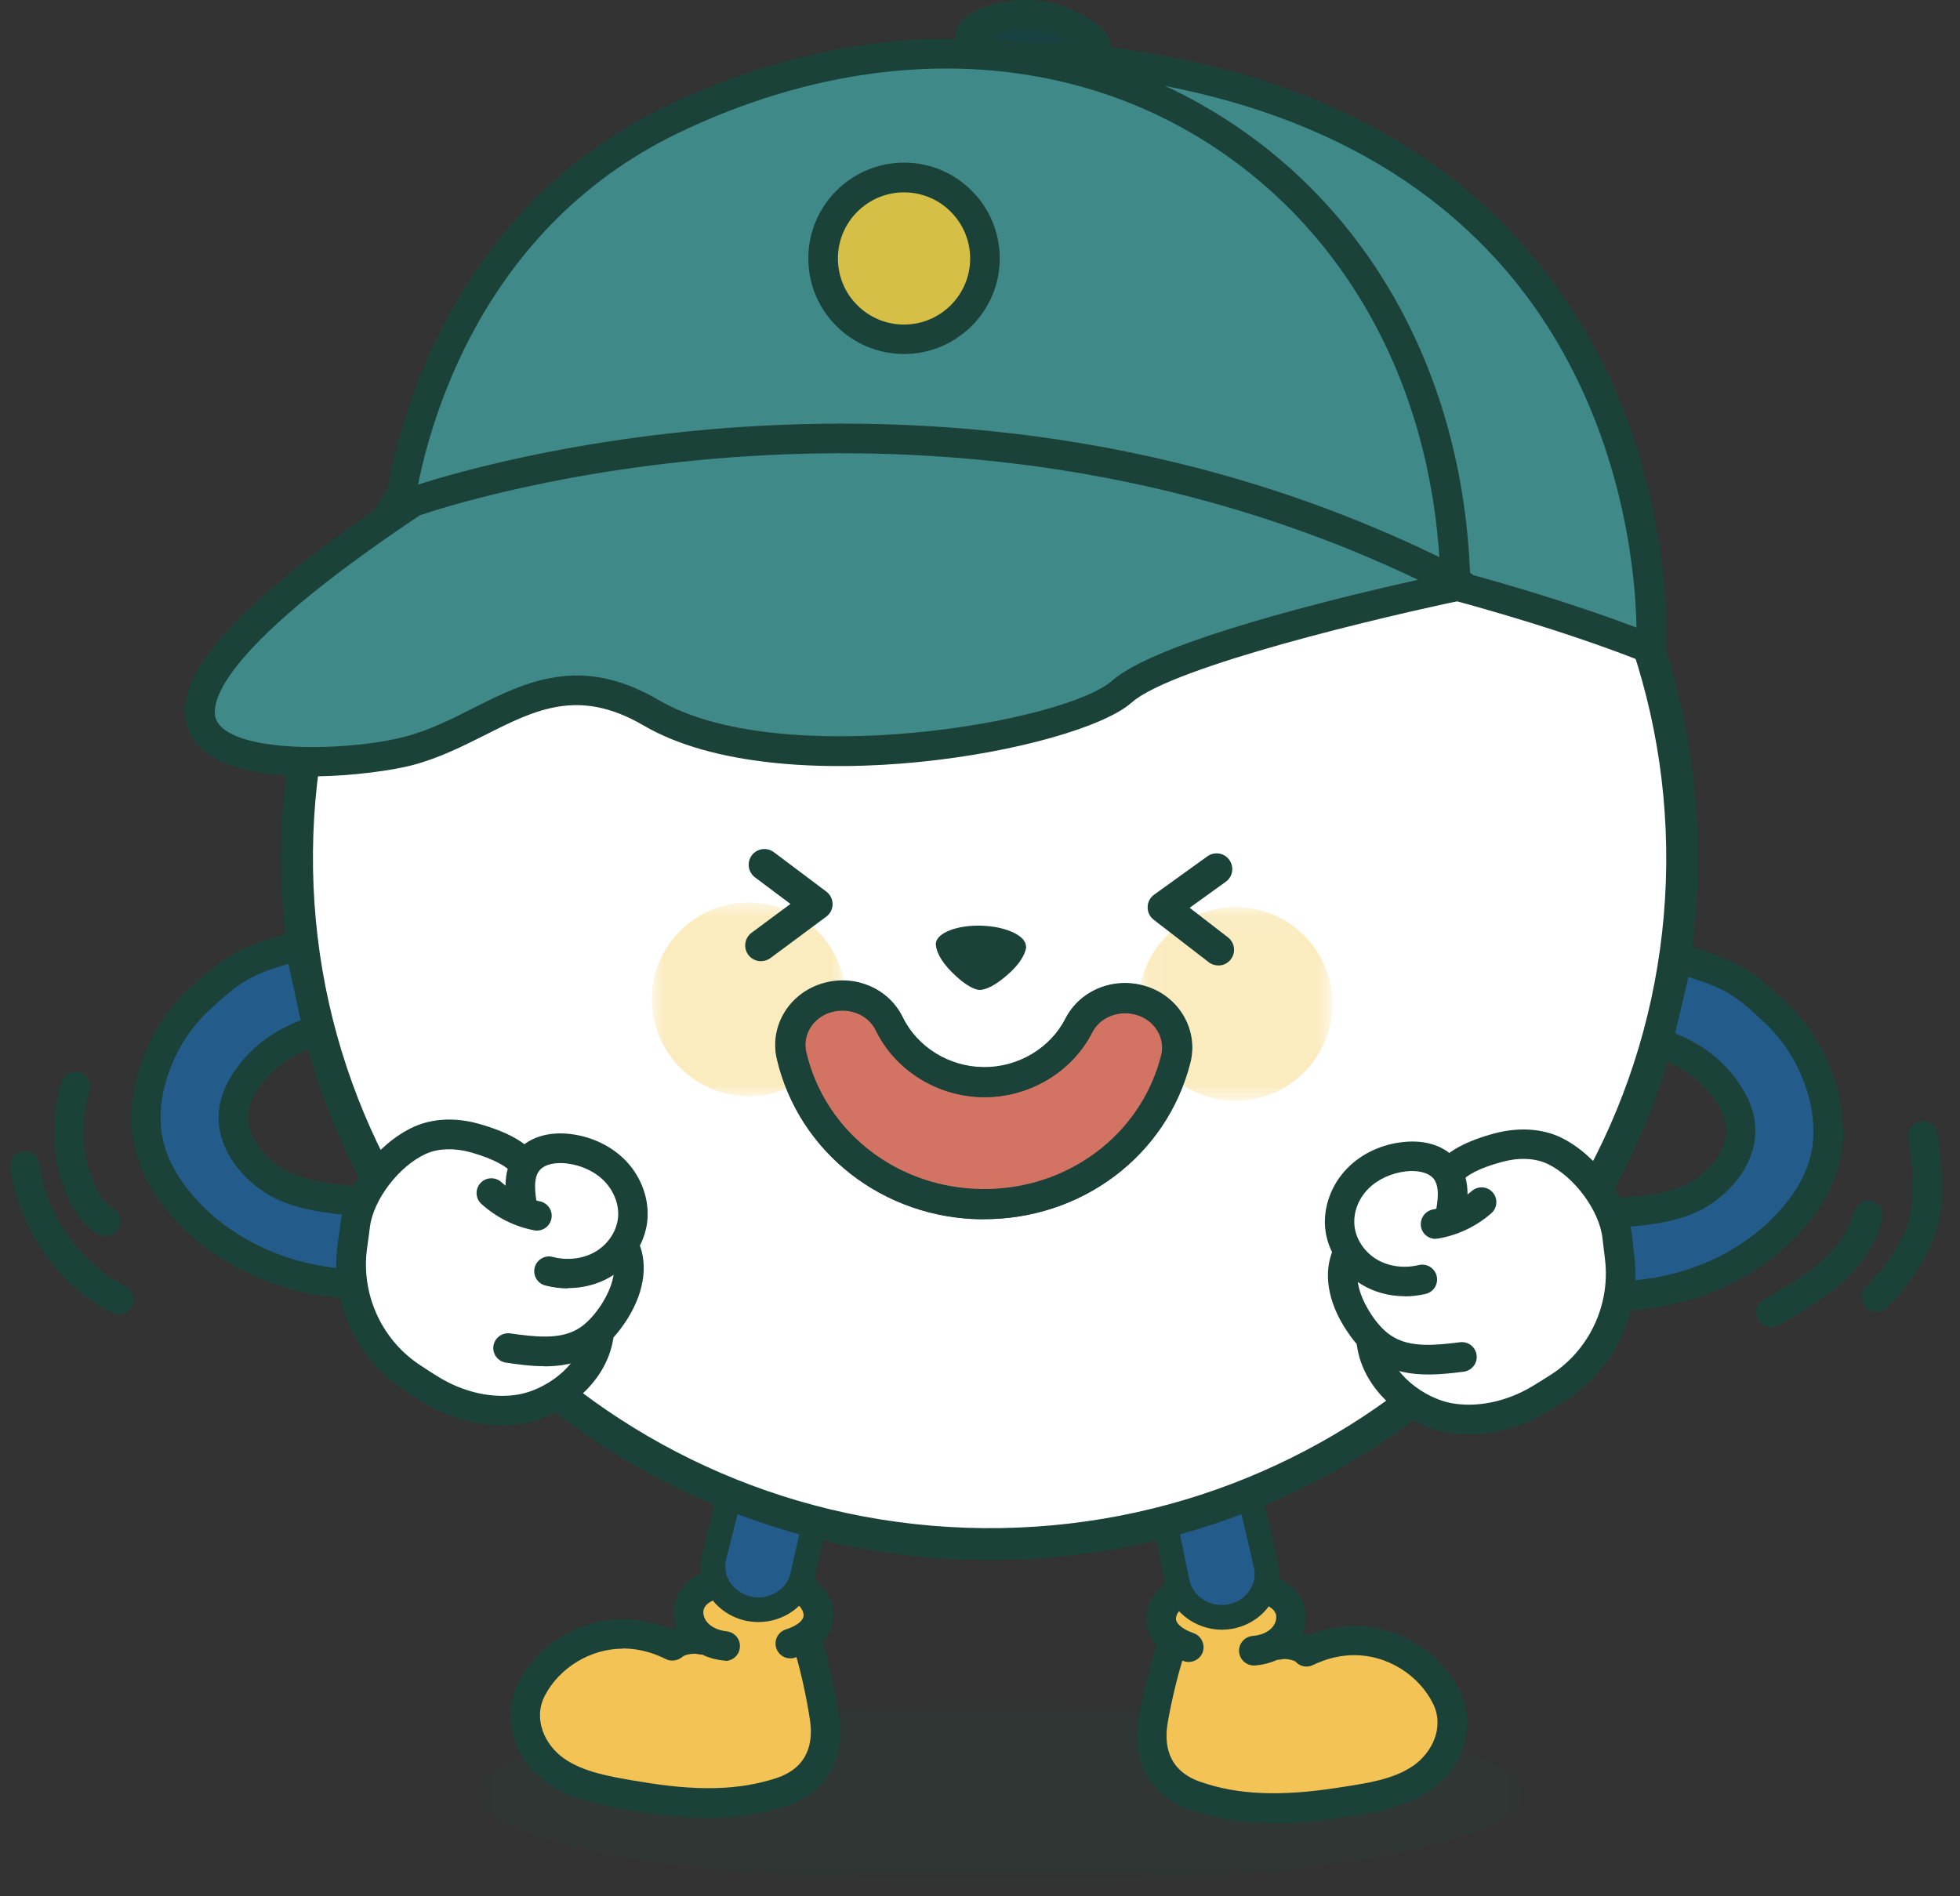 <svg width="93" height="90" viewBox="0 0 93 90" fill="none" xmlns="http://www.w3.org/2000/svg">
<rect x="0" y="0" width="93" height="90" fill="#333333" stroke="none"/>
<g style="mix-blend-mode:overlay" opacity="0.18">
<mask id="mask0_351_2643" style="mask-type:luminance" maskUnits="userSpaceOnUse" x="22" y="80" width="51" height="10">
<path d="M72.24 80.837H22.627V89.441H72.24V80.837Z" fill="white"/>
</mask>
<g mask="url(#mask0_351_2643)">
<path d="M22.627 85.139C22.627 87.518 33.73 89.441 47.43 89.441C61.13 89.441 72.233 87.518 72.233 85.139C72.233 82.76 61.13 80.837 47.43 80.837C33.73 80.837 22.627 82.76 22.627 85.139Z" fill="#1B4238"/>
</g>
</g>
<path d="M37.127 75.103C37.569 75.201 38.018 75.355 38.362 75.657C38.706 75.959 38.916 76.436 38.818 76.878C38.748 77.201 38.523 77.503 38.236 77.735C38.629 78.844 38.98 80.577 39.127 81.539C39.38 83.223 38.671 84.535 37.042 85.069C34.804 85.799 32.438 85.644 30.157 85.244C28.873 85.02 27.448 84.809 26.346 84.023C25.125 83.153 24.515 81.546 25.244 80.149C26.087 78.542 27.841 77.51 29.659 77.545C30.445 77.559 31.217 77.77 31.919 78.128L31.94 78.1C32.284 77.798 32.986 77.749 33.281 77.833L33.435 77.777C33.302 77.692 33.175 77.594 33.07 77.475C32.726 77.096 32.586 76.52 32.775 76.05C33.056 75.369 33.891 75.124 34.621 75.032C35.456 74.927 36.312 74.913 37.141 75.096" fill="#F4C355"/>
<path d="M33.575 86.283C32.291 86.283 31.077 86.115 30.038 85.932L29.82 85.897C28.55 85.679 27.111 85.427 25.939 84.599C24.332 83.448 23.771 81.44 24.62 79.826C25.588 77.973 27.582 76.822 29.666 76.85C30.403 76.864 31.14 77.026 31.849 77.335C31.933 77.293 32.017 77.257 32.108 77.229C31.94 76.759 31.94 76.24 32.123 75.797C32.459 74.997 33.267 74.513 34.53 74.352C35.562 74.225 36.46 74.246 37.281 74.422C37.941 74.562 38.453 74.801 38.832 75.145C39.394 75.65 39.653 76.373 39.506 77.04C39.436 77.356 39.281 77.664 39.043 77.938C39.407 79.103 39.702 80.626 39.822 81.447C40.13 83.518 39.169 85.125 37.26 85.743C36.018 86.15 34.768 86.29 33.575 86.29V86.283ZM29.554 78.247C28.038 78.247 26.557 79.131 25.855 80.472C25.273 81.588 25.855 82.816 26.746 83.448C27.659 84.093 28.873 84.304 30.052 84.507L30.277 84.542C33.021 85.02 35.042 84.978 36.825 84.395C38.418 83.876 38.579 82.612 38.432 81.637C38.278 80.584 37.927 78.942 37.576 77.966C37.477 77.686 37.562 77.377 37.793 77.187C37.976 77.033 38.102 76.864 38.137 76.717C38.172 76.555 38.074 76.331 37.899 76.169C37.702 75.994 37.4 75.868 36.986 75.776C36.319 75.629 35.575 75.615 34.705 75.727C34.298 75.776 33.589 75.924 33.421 76.324C33.337 76.52 33.407 76.808 33.589 77.005C33.645 77.068 33.716 77.124 33.807 77.18C34.032 77.328 34.158 77.587 34.13 77.847C34.102 78.114 33.919 78.338 33.666 78.429L33.512 78.486C33.372 78.535 33.217 78.542 33.07 78.5C32.923 78.465 32.529 78.521 32.41 78.612C32.193 78.808 31.863 78.879 31.596 78.745C30.957 78.422 30.298 78.254 29.638 78.24C29.61 78.24 29.582 78.24 29.561 78.24L29.554 78.247Z" fill="#1B4238"/>
<path d="M33.435 86.164C32.207 86.15 31.056 85.995 30.052 85.82L29.828 85.778C28.571 85.56 27.147 85.314 25.995 84.493C24.43 83.377 23.89 81.433 24.711 79.868C25.638 78.1 27.596 76.934 29.596 76.956C29.617 76.956 29.631 76.956 29.652 76.956C30.396 76.97 31.126 77.138 31.842 77.447C31.968 77.377 32.108 77.328 32.249 77.292C32.045 76.815 32.031 76.282 32.221 75.833C32.537 75.075 33.316 74.611 34.537 74.457C35.547 74.331 36.439 74.352 37.253 74.527C37.892 74.668 38.383 74.892 38.755 75.222C39.288 75.699 39.534 76.38 39.394 77.005C39.323 77.32 39.162 77.629 38.916 77.903C39.288 79.068 39.59 80.619 39.709 81.454C40.011 83.462 39.078 85.027 37.225 85.63C35.948 86.044 34.656 86.185 33.435 86.171M29.589 78.135C28.017 78.121 26.48 79.033 25.757 80.423C25.139 81.602 25.757 82.886 26.683 83.546C27.617 84.213 28.845 84.423 30.031 84.627L30.256 84.662C33.021 85.146 35.056 85.097 36.86 84.507C38.53 83.967 38.699 82.64 38.544 81.623C38.39 80.57 38.032 78.914 37.681 77.931C37.597 77.7 37.667 77.44 37.864 77.278C38.067 77.11 38.208 76.913 38.243 76.745C38.285 76.541 38.172 76.275 37.969 76.085C37.758 75.896 37.443 75.755 37 75.664C36.32 75.517 35.562 75.503 34.677 75.615C34.151 75.685 33.477 75.854 33.302 76.282C33.203 76.52 33.281 76.857 33.491 77.089C33.554 77.159 33.632 77.222 33.737 77.285C33.926 77.405 34.032 77.622 34.004 77.847C33.975 78.072 33.828 78.261 33.617 78.331L33.463 78.387C33.344 78.429 33.217 78.436 33.098 78.394C32.951 78.352 32.487 78.394 32.326 78.528C32.144 78.696 31.863 78.759 31.645 78.647C30.993 78.317 30.319 78.142 29.638 78.128C29.624 78.128 29.61 78.128 29.596 78.128" fill="#1B4238"/>
<path d="M34.41 78.114C33.905 78.064 33.393 77.861 33.056 77.482C32.712 77.103 32.572 76.534 32.761 76.057C33.049 75.376 33.877 75.131 34.607 75.04C35.442 74.934 36.298 74.92 37.127 75.103C37.569 75.201 38.018 75.355 38.362 75.657C38.706 75.959 38.916 76.436 38.818 76.878C38.692 77.468 38.081 77.819 37.506 78.001" fill="#F4C355"/>
<path d="M34.418 78.815C34.418 78.815 34.368 78.815 34.347 78.815C33.617 78.738 32.972 78.436 32.537 77.952C31.996 77.356 31.828 76.485 32.116 75.79C32.453 74.99 33.26 74.499 34.523 74.345C35.548 74.218 36.453 74.24 37.274 74.415C37.934 74.555 38.439 74.794 38.825 75.138C39.394 75.643 39.646 76.366 39.499 77.033C39.337 77.777 38.706 78.359 37.716 78.675C37.344 78.794 36.951 78.591 36.832 78.219C36.713 77.847 36.916 77.454 37.288 77.335C37.758 77.187 38.074 76.956 38.123 76.731C38.158 76.57 38.06 76.338 37.885 76.184C37.688 76.008 37.386 75.875 36.972 75.79C36.298 75.65 35.555 75.629 34.691 75.741C34.284 75.79 33.575 75.938 33.407 76.338C33.323 76.534 33.393 76.822 33.575 77.019C33.772 77.236 34.102 77.384 34.481 77.426C34.867 77.468 35.148 77.812 35.105 78.198C35.07 78.563 34.761 78.829 34.411 78.829L34.418 78.815Z" fill="#1B4238"/>
<path d="M34.41 78.703C34.41 78.703 34.375 78.703 34.354 78.703C33.653 78.633 33.035 78.338 32.621 77.875C32.108 77.314 31.954 76.492 32.221 75.833C32.537 75.075 33.316 74.611 34.537 74.457C35.554 74.331 36.439 74.352 37.253 74.527C37.892 74.668 38.383 74.892 38.755 75.222C39.288 75.699 39.534 76.38 39.394 77.005C39.239 77.707 38.636 78.261 37.688 78.563C37.379 78.661 37.049 78.493 36.951 78.184C36.853 77.875 37.021 77.545 37.33 77.447C37.843 77.285 38.186 77.026 38.243 76.752C38.285 76.549 38.172 76.282 37.969 76.092C37.758 75.903 37.443 75.762 37 75.671C36.319 75.524 35.562 75.51 34.677 75.615C34.151 75.685 33.477 75.854 33.302 76.282C33.203 76.52 33.281 76.857 33.484 77.089C33.702 77.328 34.06 77.489 34.467 77.531C34.789 77.566 35.021 77.854 34.993 78.177C34.965 78.478 34.705 78.71 34.404 78.703" fill="#1B4238"/>
<path d="M37.997 56.799C36.699 62.498 35.33 68.183 33.891 73.846C33.603 74.983 34.354 76.12 35.554 76.352C36.712 76.577 37.849 75.875 38.088 74.766C39.422 68.73 40.938 62.729 42.636 56.778" fill="#235C8B"/>
<path d="M35.962 76.984C35.793 76.984 35.618 76.963 35.442 76.934C34.698 76.787 34.046 76.345 33.646 75.72C33.26 75.117 33.147 74.401 33.323 73.706C34.755 68.063 36.137 62.329 37.421 56.672C37.492 56.357 37.807 56.153 38.123 56.23C38.439 56.3 38.636 56.616 38.565 56.932C37.274 62.603 35.891 68.344 34.46 73.994C34.361 74.373 34.425 74.759 34.635 75.089C34.867 75.447 35.232 75.692 35.667 75.784C36.509 75.952 37.344 75.44 37.513 74.647C38.846 68.618 40.376 62.554 42.068 56.623C42.159 56.315 42.482 56.132 42.791 56.223C43.099 56.315 43.282 56.637 43.198 56.946C41.513 62.849 39.99 68.891 38.664 74.899C38.39 76.141 37.232 76.998 35.962 76.984Z" fill="#1B4238"/>
<path d="M56.841 75.285C56.392 75.369 55.943 75.524 55.599 75.819C55.255 76.113 55.031 76.584 55.122 77.033C55.185 77.363 55.403 77.664 55.683 77.903C55.269 79.005 54.883 80.731 54.722 81.686C54.441 83.363 55.122 84.69 56.743 85.251C58.968 86.023 61.333 85.911 63.621 85.553C64.905 85.356 66.337 85.174 67.46 84.402C68.695 83.553 69.341 81.96 68.639 80.549C67.832 78.928 66.091 77.861 64.274 77.868C63.488 77.868 62.716 78.064 62.007 78.408L61.986 78.38C61.649 78.072 60.947 78.008 60.652 78.093L60.498 78.036C60.631 77.952 60.758 77.861 60.863 77.742C61.214 77.37 61.368 76.801 61.179 76.324C60.905 75.636 60.084 75.376 59.354 75.271C58.519 75.152 57.662 75.124 56.834 75.285" fill="#F4C355"/>
<path d="M60.463 86.529C59.192 86.529 57.838 86.374 56.511 85.911C54.609 85.251 53.683 83.63 54.027 81.567C54.167 80.746 54.49 79.237 54.876 78.079C54.645 77.798 54.497 77.489 54.434 77.173C54.301 76.499 54.574 75.784 55.143 75.285C55.536 74.948 56.048 74.724 56.708 74.597C57.536 74.436 58.441 74.429 59.459 74.576C60.715 74.759 61.516 75.257 61.838 76.064C62.014 76.513 62 77.033 61.824 77.503C61.908 77.531 62 77.566 62.077 77.608C62.793 77.314 63.53 77.166 64.267 77.166H64.274C66.337 77.166 68.337 78.401 69.257 80.24C70.071 81.868 69.481 83.869 67.846 84.985C66.66 85.799 65.214 86.016 63.944 86.213L63.719 86.248C62.751 86.395 61.635 86.536 60.456 86.536L60.463 86.529ZM58.062 75.868C57.676 75.868 57.312 75.903 56.968 75.966C56.547 76.05 56.252 76.169 56.048 76.345C55.866 76.499 55.767 76.724 55.795 76.885C55.824 77.033 55.943 77.201 56.125 77.356C56.35 77.545 56.427 77.861 56.329 78.135C55.964 79.103 55.578 80.739 55.403 81.784C55.241 82.753 55.374 84.023 56.961 84.57C58.736 85.188 60.751 85.272 63.502 84.844L63.726 84.809C64.905 84.627 66.126 84.444 67.046 83.812C67.944 83.195 68.555 81.981 67.993 80.851C67.306 79.475 65.811 78.556 64.267 78.556H64.26C63.6 78.556 62.94 78.717 62.294 79.026C62.014 79.166 61.67 79.096 61.466 78.858C61.333 78.773 60.968 78.71 60.828 78.752C60.687 78.787 60.519 78.78 60.392 78.731L60.238 78.675C59.986 78.577 59.817 78.352 59.789 78.085C59.761 77.819 59.894 77.559 60.119 77.419C60.21 77.363 60.28 77.306 60.336 77.243C60.519 77.047 60.596 76.759 60.512 76.562C60.357 76.162 59.649 76.008 59.242 75.945C58.82 75.882 58.42 75.854 58.055 75.854L58.062 75.868Z" fill="#1B4238"/>
<path d="M60.322 86.416C59.101 86.402 57.817 86.241 56.547 85.806C54.701 85.167 53.802 83.588 54.139 81.588C54.28 80.76 54.609 79.216 55.002 78.05C54.764 77.77 54.602 77.461 54.539 77.145C54.413 76.513 54.673 75.833 55.213 75.369C55.585 75.046 56.083 74.829 56.722 74.703C57.536 74.541 58.428 74.534 59.438 74.682C60.652 74.857 61.424 75.334 61.726 76.099C61.909 76.555 61.88 77.096 61.67 77.566C61.81 77.608 61.944 77.657 62.07 77.728C62.786 77.426 63.523 77.278 64.267 77.278C64.288 77.278 64.302 77.278 64.323 77.278C66.323 77.299 68.26 78.5 69.151 80.282C69.945 81.861 69.369 83.799 67.783 84.879C66.618 85.679 65.193 85.897 63.93 86.086L63.705 86.121C62.702 86.276 61.544 86.416 60.315 86.402M58.126 75.741C57.705 75.741 57.319 75.769 56.947 75.847C56.504 75.931 56.189 76.064 55.971 76.247C55.761 76.429 55.641 76.696 55.683 76.899C55.718 77.068 55.852 77.264 56.055 77.44C56.245 77.601 56.308 77.861 56.224 78.093C55.859 79.068 55.473 80.71 55.29 81.763C55.122 82.774 55.269 84.107 56.925 84.676C58.722 85.3 60.758 85.385 63.523 84.95L63.747 84.914C64.941 84.732 66.169 84.542 67.116 83.897C68.057 83.251 68.695 81.981 68.099 80.795C67.39 79.384 65.867 78.422 64.26 78.436C63.579 78.436 62.905 78.598 62.245 78.914C61.993 79.04 61.684 78.963 61.516 78.731C61.417 78.647 60.947 78.591 60.8 78.633C60.68 78.668 60.547 78.661 60.435 78.619L60.28 78.563C60.07 78.486 59.922 78.289 59.901 78.072C59.88 77.847 59.986 77.636 60.175 77.517C60.273 77.454 60.358 77.391 60.421 77.32C60.631 77.096 60.715 76.759 60.624 76.52C60.456 76.092 59.789 75.91 59.263 75.833C58.856 75.776 58.477 75.741 58.119 75.741" fill="#1B4238"/>
<path d="M59.494 78.352C59.999 78.31 60.512 78.121 60.863 77.742C61.214 77.37 61.368 76.801 61.178 76.324C60.905 75.636 60.084 75.376 59.354 75.271C58.519 75.152 57.662 75.124 56.834 75.285C56.385 75.369 55.936 75.524 55.592 75.819C55.248 76.113 55.023 76.584 55.115 77.033C55.234 77.622 55.831 77.987 56.406 78.184" fill="#F4C355"/>
<path d="M59.494 79.047C59.129 79.047 58.828 78.766 58.792 78.401C58.764 78.015 59.052 77.678 59.438 77.643C59.817 77.615 60.147 77.475 60.35 77.257C60.533 77.061 60.61 76.773 60.526 76.577C60.371 76.177 59.663 76.022 59.256 75.959C58.392 75.833 57.641 75.84 56.975 75.966C56.553 76.05 56.259 76.169 56.055 76.345C55.88 76.499 55.775 76.724 55.803 76.885C55.852 77.11 56.167 77.349 56.631 77.51C56.996 77.636 57.192 78.036 57.073 78.401C56.947 78.766 56.553 78.963 56.181 78.844C55.206 78.514 54.581 77.917 54.427 77.173C54.294 76.499 54.567 75.784 55.136 75.285C55.522 74.948 56.034 74.724 56.701 74.597C57.529 74.436 58.427 74.429 59.452 74.576C60.708 74.759 61.508 75.264 61.831 76.064C62.105 76.766 61.923 77.629 61.375 78.219C60.933 78.696 60.287 78.984 59.55 79.047C59.529 79.047 59.515 79.047 59.494 79.047Z" fill="#1B4238"/>
<path d="M59.487 78.935C59.185 78.935 58.933 78.703 58.905 78.394C58.877 78.072 59.122 77.791 59.438 77.763C59.845 77.728 60.203 77.573 60.428 77.342C60.638 77.117 60.722 76.78 60.631 76.541C60.463 76.113 59.796 75.931 59.27 75.854C58.385 75.727 57.627 75.727 56.947 75.861C56.511 75.945 56.189 76.078 55.971 76.261C55.76 76.443 55.641 76.71 55.683 76.913C55.739 77.18 56.076 77.447 56.589 77.622C56.897 77.728 57.059 78.057 56.954 78.366C56.848 78.675 56.518 78.837 56.21 78.731C55.269 78.415 54.673 77.847 54.532 77.145C54.406 76.513 54.666 75.84 55.206 75.369C55.578 75.046 56.076 74.829 56.715 74.703C57.529 74.541 58.42 74.534 59.431 74.682C60.645 74.857 61.417 75.334 61.719 76.099C61.979 76.759 61.803 77.58 61.284 78.135C60.863 78.584 60.238 78.872 59.536 78.928C59.515 78.928 59.501 78.928 59.48 78.928" fill="#1B4238"/>
<path d="M56.294 57.129C57.48 62.849 58.743 68.562 60.077 74.254C60.343 75.391 59.571 76.513 58.364 76.731C57.199 76.934 56.083 76.212 55.859 75.103C54.637 69.046 53.234 63.017 51.648 57.037" fill="#235C8B"/>
<path d="M57.957 77.349C56.68 77.335 55.543 76.457 55.29 75.215C54.076 69.186 52.658 63.115 51.086 57.185C51.002 56.869 51.191 56.553 51.5 56.469C51.816 56.385 52.132 56.574 52.216 56.883C53.795 62.842 55.213 68.934 56.434 74.983C56.596 75.776 57.417 76.303 58.259 76.148C58.694 76.071 59.066 75.833 59.298 75.475C59.515 75.145 59.585 74.759 59.494 74.387C58.168 68.716 56.89 62.954 55.704 57.248C55.641 56.932 55.845 56.623 56.16 56.553C56.476 56.483 56.785 56.694 56.855 57.009C58.034 62.701 59.312 68.456 60.638 74.12C60.8 74.815 60.673 75.524 60.28 76.127C59.873 76.745 59.214 77.173 58.462 77.306C58.287 77.335 58.119 77.349 57.943 77.349" fill="#1B4238"/>
<path d="M14.092 40.425C13.924 58.406 28.501 73.117 46.651 73.285C64.8 73.453 79.651 59.017 79.819 41.035C79.988 23.055 65.411 8.344 47.261 8.176C29.112 8.007 14.261 22.444 14.099 40.425" fill="white"/>
<path d="M46.644 74.043C28.108 73.868 13.166 58.785 13.334 40.418C13.503 22.051 28.726 7.249 47.261 7.418C65.797 7.593 80.739 22.675 80.57 41.042C80.402 59.41 65.179 74.211 46.644 74.043ZM47.254 8.926C29.554 8.765 15.012 22.893 14.85 40.425C14.689 57.964 28.957 72.359 46.657 72.527C64.358 72.695 78.893 58.56 79.061 41.029C79.223 23.497 64.954 9.095 47.254 8.926Z" fill="#1B4238"/>
<g opacity="0.32">
<mask id="mask1_351_2643" style="mask-type:luminance" maskUnits="userSpaceOnUse" x="54" y="43" width="10" height="10">
<path d="M63.221 43.043H54.02V52.244H63.221V43.043Z" fill="white"/>
</mask>
<g mask="url(#mask1_351_2643)">
<path d="M63.221 47.689C63.2 50.23 61.115 52.272 58.582 52.244C56.041 52.223 54.006 50.138 54.027 47.605C54.048 45.064 56.125 43.029 58.666 43.05C61.207 43.071 63.249 45.148 63.221 47.689Z" fill="#F2C43A"/>
</g>
</g>
<g opacity="0.32">
<mask id="mask2_351_2643" style="mask-type:luminance" maskUnits="userSpaceOnUse" x="30" y="42" width="11" height="11">
<path d="M40.123 42.832H30.922V52.033H40.123V42.832Z" fill="white"/>
</mask>
<g mask="url(#mask2_351_2643)">
<path d="M40.123 47.471C40.102 50.012 38.018 52.054 35.484 52.026C32.944 52.005 30.908 49.921 30.929 47.387C30.95 44.846 33.028 42.811 35.569 42.832C38.109 42.853 40.151 44.931 40.123 47.471Z" fill="#F2C43A"/>
</g>
</g>
<path d="M48.679 44.924C48.679 44.924 48.679 44.917 48.679 44.91C48.679 44.889 48.679 44.882 48.679 44.882C48.637 44.39 47.71 43.969 46.566 43.934C45.415 43.899 44.468 44.271 44.405 44.762C44.405 44.762 44.405 44.776 44.405 44.79V44.804C44.405 44.84 44.405 44.868 44.412 44.896C44.44 45.113 44.58 45.569 45.198 46.173C45.773 46.742 46.152 46.91 46.342 46.959C46.342 46.959 46.482 47.008 46.63 46.966C46.819 46.931 47.212 46.791 47.83 46.243C48.553 45.605 48.672 45.12 48.693 44.945C48.693 44.938 48.693 44.924 48.693 44.917" fill="#1B4238"/>
<path d="M39.113 47.401C40.299 46.987 41.654 47.485 42.187 48.587C42.98 50.216 44.678 51.346 46.665 51.367C48.651 51.388 50.37 50.286 51.191 48.678C51.753 47.584 53.107 47.113 54.294 47.549C55.431 47.97 56.083 49.142 55.795 50.279C54.785 54.265 51.044 57.199 46.615 57.164C42.187 57.122 38.502 54.111 37.569 50.11C37.302 48.966 37.976 47.808 39.12 47.408" fill="#D37364"/>
<path d="M46.7 57.859C46.7 57.859 46.636 57.859 46.601 57.859C41.913 57.816 37.913 54.693 36.874 50.265C36.523 48.777 37.386 47.261 38.874 46.742C40.425 46.201 42.124 46.861 42.812 48.285C43.506 49.717 45.022 50.651 46.665 50.665C48.321 50.693 49.837 49.773 50.56 48.356C51.276 46.945 52.988 46.313 54.525 46.882C56.006 47.429 56.841 48.959 56.462 50.447C55.353 54.827 51.346 57.859 46.693 57.859H46.7ZM39.344 48.061C38.537 48.342 38.06 49.149 38.25 49.942C39.134 53.739 42.58 56.413 46.623 56.455C46.651 56.455 46.679 56.455 46.707 56.455C50.714 56.455 54.16 53.851 55.115 50.103C55.318 49.317 54.855 48.496 54.055 48.201C53.199 47.878 52.216 48.229 51.823 48.994C50.869 50.868 48.868 52.068 46.721 52.068H46.665C44.496 52.047 42.496 50.805 41.569 48.896C41.197 48.124 40.222 47.759 39.352 48.061H39.344Z" fill="#1B4238"/>
<path d="M46.601 57.873C41.906 57.831 37.899 54.7 36.86 50.265C36.509 48.77 37.372 47.247 38.874 46.72C40.432 46.173 42.138 46.847 42.833 48.272C43.527 49.696 45.036 50.63 46.672 50.644C48.307 50.658 49.83 49.752 50.553 48.342C51.276 46.931 52.988 46.292 54.539 46.861C56.027 47.408 56.862 48.952 56.483 50.44C55.367 54.855 51.304 57.908 46.601 57.866M39.344 48.068C38.537 48.349 38.074 49.149 38.257 49.935C39.141 53.725 42.58 56.399 46.615 56.434C50.651 56.469 54.139 53.865 55.094 50.089C55.29 49.31 54.841 48.503 54.041 48.208C53.185 47.892 52.216 48.236 51.83 48.994C50.861 50.889 48.833 52.096 46.657 52.075C44.482 52.054 42.475 50.805 41.548 48.896C41.176 48.131 40.215 47.773 39.351 48.068" fill="#1B4238"/>
<path d="M57.803 45.822C57.648 45.822 57.487 45.773 57.353 45.668L54.743 43.653C54.553 43.506 54.448 43.288 54.455 43.05C54.455 42.818 54.574 42.594 54.764 42.46L57.29 40.642C57.62 40.404 58.09 40.474 58.329 40.811C58.568 41.148 58.498 41.611 58.161 41.85L56.448 43.085L58.266 44.489C58.589 44.741 58.652 45.204 58.399 45.534C58.252 45.724 58.027 45.829 57.803 45.822Z" fill="#1B4238"/>
<path d="M36.109 45.618C36.263 45.618 36.425 45.569 36.558 45.471L39.204 43.506C39.394 43.366 39.506 43.148 39.506 42.909C39.506 42.678 39.394 42.453 39.204 42.313L36.72 40.446C36.39 40.2 35.919 40.264 35.674 40.593C35.428 40.923 35.491 41.386 35.821 41.639L37.506 42.902L35.66 44.271C35.33 44.517 35.26 44.987 35.505 45.317C35.653 45.513 35.87 45.618 36.102 45.618" fill="#1B4238"/>
<path d="M75.651 57.655C77.174 57.494 79.076 57.487 80.409 56.778C81.743 56.069 82.788 54.686 82.564 53.248C82.472 52.644 82.164 52.083 81.785 51.584C80.978 50.524 79.96 49.9 78.654 49.479L79.602 45.464C82.023 46.208 82.557 46.426 84.339 48.145C86.122 49.872 87.168 52.714 86.578 55.037C86.283 56.188 85.617 57.22 84.781 58.104C82.108 60.94 77.658 62.161 73.756 61.122" fill="#235C8B"/>
<path d="M76.612 62.196C75.594 62.196 74.577 62.07 73.587 61.81C73.215 61.712 72.991 61.326 73.089 60.954C73.187 60.582 73.573 60.357 73.945 60.455C77.623 61.431 81.778 60.294 84.283 57.634C85.125 56.743 85.673 55.816 85.904 54.876C86.403 52.904 85.54 50.293 83.855 48.664C82.346 47.205 81.834 46.917 80.114 46.37L79.483 49.044C80.697 49.528 81.616 50.216 82.339 51.17C82.844 51.837 83.153 52.504 83.251 53.149C83.539 55.009 82.199 56.63 80.739 57.409C79.546 58.041 78.016 58.167 76.668 58.28C76.345 58.308 76.03 58.329 75.728 58.364C75.342 58.406 74.998 58.125 74.956 57.739C74.914 57.353 75.194 57.009 75.58 56.967C75.896 56.932 76.219 56.904 76.556 56.883C77.833 56.778 79.146 56.672 80.086 56.174C81.076 55.648 82.058 54.546 81.876 53.374C81.813 52.953 81.595 52.504 81.23 52.026C80.556 51.142 79.7 50.566 78.444 50.159C78.093 50.047 77.897 49.689 77.981 49.331L78.928 45.324C78.97 45.134 79.097 44.973 79.265 44.875C79.433 44.776 79.637 44.755 79.82 44.811C82.269 45.562 82.922 45.808 84.838 47.661C86.894 49.647 87.898 52.756 87.273 55.227C86.978 56.399 86.311 57.536 85.308 58.602C83.132 60.912 79.883 62.21 76.619 62.21L76.612 62.196Z" fill="#1B4238"/>
<path d="M73.068 66.407C73.348 66.239 73.664 66.042 74.001 65.824C76.043 64.498 77.152 62.119 76.858 59.697C76.816 59.382 76.78 59.052 76.745 58.708C76.584 57.213 75.278 55.353 73.763 54.623C72.955 54.237 72.008 54.237 71.145 54.462C70.408 54.651 69.243 55.044 68.8 55.669L68.758 55.76C68.716 55.676 68.667 55.599 68.604 55.521C68.169 54.96 67.376 54.82 66.674 54.897C65.839 54.988 65.025 55.339 64.435 55.935C63.846 56.532 63.502 57.381 63.579 58.217C63.614 58.624 63.754 59.017 63.972 59.367L63.902 59.578C63.446 60.603 63.846 61.81 64.463 62.743C64.667 63.052 64.898 63.347 65.165 63.607L65.088 63.775C65.355 65.677 67.207 66.996 68.702 67.284C70.197 67.572 71.769 67.186 73.075 66.407" fill="white"/>
<path d="M68.113 58.799C67.776 58.799 67.481 58.56 67.425 58.217C67.362 57.837 67.615 57.473 67.993 57.402C68.667 57.283 69.32 56.974 69.839 56.525C70.134 56.272 70.576 56.3 70.829 56.595C71.082 56.89 71.053 57.332 70.759 57.585C70.043 58.209 69.172 58.624 68.232 58.785C68.19 58.785 68.148 58.792 68.113 58.792V58.799Z" fill="#1B4238"/>
<path d="M66.667 61.522C65.93 61.522 65.207 61.333 64.59 60.954C63.635 60.371 62.975 59.346 62.877 58.28C62.786 57.269 63.179 56.209 63.93 55.444C64.611 54.749 65.558 54.307 66.59 54.202C67.685 54.083 68.611 54.413 69.144 55.093C69.776 55.907 69.678 56.946 69.496 57.852C69.418 58.231 69.053 58.483 68.667 58.406C68.288 58.329 68.043 57.964 68.113 57.578C68.232 56.981 68.316 56.322 68.029 55.95C67.762 55.613 67.186 55.542 66.73 55.592C66.028 55.669 65.369 55.971 64.919 56.427C64.449 56.904 64.211 57.543 64.267 58.153C64.323 58.792 64.723 59.403 65.305 59.761C65.881 60.111 66.618 60.21 67.32 60.041C67.699 59.95 68.078 60.182 68.169 60.561C68.26 60.94 68.029 61.319 67.65 61.41C67.32 61.487 66.983 61.529 66.653 61.529L66.667 61.522Z" fill="#1B4238"/>
<path d="M67.776 65.235C66.983 65.235 66.155 65.109 65.411 64.673C64.842 64.344 64.344 63.838 63.881 63.129C62.996 61.789 62.772 60.392 63.263 59.29C63.424 58.939 63.839 58.778 64.189 58.939C64.54 59.101 64.702 59.515 64.54 59.866C64.126 60.792 64.758 61.915 65.046 62.357C65.39 62.884 65.74 63.242 66.12 63.459C66.955 63.95 68.043 63.859 69.278 63.705C69.664 63.656 70.015 63.929 70.064 64.316C70.113 64.701 69.839 65.052 69.453 65.102C68.955 65.165 68.379 65.235 67.776 65.235Z" fill="#1B4238"/>
<path d="M69.72 68.077C69.327 68.077 68.941 68.042 68.562 67.965C66.765 67.621 64.695 66.063 64.386 63.866C64.33 63.48 64.596 63.129 64.982 63.073C65.368 63.017 65.719 63.284 65.775 63.67C66.007 65.319 67.699 66.365 68.829 66.589C70.05 66.821 71.467 66.54 72.703 65.796C72.976 65.635 73.285 65.438 73.615 65.228C75.419 64.056 76.415 61.915 76.156 59.775C76.114 59.452 76.079 59.122 76.036 58.771C75.896 57.473 74.71 55.858 73.447 55.248C72.864 54.967 72.106 54.925 71.313 55.135C70.148 55.437 69.544 55.816 69.362 56.069C69.137 56.385 68.702 56.462 68.386 56.237C68.07 56.013 67.993 55.578 68.218 55.262C68.66 54.644 69.579 54.146 70.955 53.781C72.071 53.493 73.173 53.563 74.057 53.984C75.756 54.806 77.243 56.841 77.433 58.624C77.468 58.968 77.51 59.29 77.545 59.606C77.875 62.273 76.633 64.947 74.38 66.407C74.036 66.632 73.713 66.828 73.425 67.004C72.246 67.712 70.962 68.077 69.72 68.077Z" fill="#1B4238"/>
<path d="M17.953 57.122C16.43 56.932 14.527 56.89 13.208 56.16C11.889 55.423 10.871 54.02 11.124 52.588C11.229 51.984 11.545 51.43 11.931 50.938C12.759 49.893 13.791 49.289 15.096 48.889L14.219 44.861C11.783 45.555 11.25 45.766 9.432 47.457C7.614 49.149 6.52 51.97 7.067 54.3C7.334 55.458 7.993 56.504 8.801 57.395C11.418 60.28 15.847 61.585 19.77 60.624" fill="#235C8B"/>
<path d="M17.138 61.642C13.797 61.642 10.464 60.273 8.288 57.873C7.306 56.792 6.667 55.641 6.386 54.462C5.804 51.984 6.863 48.889 8.955 46.945C10.906 45.127 11.566 44.896 14.029 44.187C14.219 44.131 14.415 44.159 14.584 44.257C14.752 44.355 14.864 44.524 14.906 44.713L15.784 48.742C15.861 49.1 15.65 49.458 15.299 49.563C14.036 49.949 13.166 50.503 12.478 51.374C12.106 51.844 11.882 52.293 11.811 52.707C11.608 53.879 12.569 55.002 13.545 55.542C14.471 56.055 15.847 56.195 17.061 56.315C17.398 56.35 17.721 56.378 18.03 56.42C18.416 56.469 18.689 56.82 18.64 57.206C18.591 57.592 18.24 57.859 17.854 57.816C17.552 57.781 17.236 57.746 16.921 57.718C15.573 57.585 14.043 57.431 12.857 56.771C11.411 55.964 10.099 54.321 10.422 52.468C10.534 51.823 10.857 51.156 11.369 50.503C12.113 49.563 13.046 48.896 14.268 48.426L13.685 45.745C11.959 46.257 11.439 46.538 9.902 47.97C8.19 49.563 7.277 52.16 7.741 54.139C7.958 55.079 8.492 56.02 9.313 56.925C11.769 59.634 15.903 60.848 19.595 59.943C19.974 59.852 20.353 60.083 20.444 60.455C20.535 60.834 20.303 61.213 19.932 61.305C19.012 61.529 18.072 61.642 17.124 61.642H17.138Z" fill="#1B4238"/>
<path d="M20.374 65.916C20.093 65.74 19.784 65.544 19.454 65.319C17.433 63.95 16.373 61.55 16.717 59.136C16.759 58.82 16.808 58.49 16.851 58.146C17.04 56.651 18.381 54.82 19.911 54.118C20.725 53.746 21.672 53.767 22.528 54.005C23.258 54.209 24.423 54.623 24.852 55.255L24.894 55.346C24.936 55.262 24.985 55.185 25.048 55.107C25.49 54.56 26.29 54.427 26.985 54.518C27.82 54.623 28.627 54.988 29.203 55.599C29.778 56.209 30.108 57.066 30.01 57.894C29.968 58.301 29.82 58.694 29.596 59.038L29.659 59.248C30.101 60.28 29.673 61.48 29.041 62.407C28.831 62.708 28.592 63.003 28.326 63.256L28.396 63.424C28.094 65.319 26.213 66.603 24.718 66.863C23.223 67.123 21.658 66.709 20.367 65.902" fill="white"/>
<path d="M25.483 58.406C25.441 58.406 25.399 58.406 25.35 58.392C24.416 58.217 23.553 57.781 22.844 57.143C22.556 56.883 22.535 56.441 22.795 56.153C23.055 55.865 23.497 55.844 23.785 56.104C24.29 56.56 24.943 56.883 25.61 57.016C25.988 57.087 26.241 57.459 26.164 57.837C26.101 58.174 25.806 58.406 25.476 58.406H25.483Z" fill="#1B4238"/>
<path d="M26.943 61.15C26.585 61.15 26.22 61.101 25.869 61.01C25.497 60.912 25.273 60.526 25.371 60.154C25.469 59.782 25.855 59.557 26.227 59.655C26.915 59.838 27.673 59.746 28.248 59.41C28.838 59.066 29.245 58.462 29.322 57.824C29.392 57.22 29.154 56.567 28.698 56.083C28.262 55.62 27.603 55.304 26.901 55.22C26.445 55.163 25.862 55.22 25.595 55.556C25.301 55.914 25.378 56.581 25.483 57.178C25.553 57.557 25.301 57.922 24.915 57.992C24.536 58.062 24.171 57.809 24.101 57.423C23.939 56.511 23.855 55.472 24.501 54.672C25.048 53.998 25.988 53.69 27.076 53.823C28.108 53.949 29.049 54.413 29.715 55.114C30.452 55.893 30.824 56.96 30.712 57.971C30.593 59.038 29.919 60.048 28.95 60.61C28.354 60.961 27.652 61.136 26.943 61.136V61.15Z" fill="#1B4238"/>
<path d="M25.82 64.842C25.167 64.842 24.543 64.751 24.009 64.673C23.623 64.617 23.357 64.259 23.413 63.88C23.469 63.494 23.827 63.235 24.206 63.284C25.441 63.459 26.529 63.572 27.371 63.101C27.75 62.891 28.108 62.533 28.466 62.02C28.761 61.585 29.413 60.469 29.02 59.536C28.866 59.178 29.035 58.764 29.392 58.617C29.743 58.462 30.157 58.631 30.312 58.989C30.782 60.097 30.536 61.494 29.624 62.821C29.14 63.522 28.634 64.014 28.066 64.329C27.357 64.73 26.578 64.849 25.827 64.849L25.82 64.842Z" fill="#1B4238"/>
<path d="M23.806 67.649C22.521 67.649 21.202 67.256 20.002 66.505C19.721 66.33 19.398 66.119 19.061 65.895C16.837 64.393 15.643 61.698 16.022 59.038C16.064 58.722 16.114 58.399 16.156 58.062C16.38 56.279 17.903 54.272 19.623 53.486C20.514 53.079 21.616 53.023 22.725 53.339C24.101 53.725 25.006 54.244 25.434 54.869C25.652 55.192 25.567 55.627 25.252 55.844C24.929 56.062 24.494 55.978 24.276 55.662C24.101 55.409 23.504 55.023 22.346 54.693C21.56 54.476 20.795 54.497 20.205 54.764C18.928 55.346 17.714 56.939 17.552 58.238C17.51 58.581 17.461 58.911 17.419 59.234C17.117 61.368 18.072 63.529 19.854 64.737C20.177 64.954 20.479 65.151 20.753 65.319C21.974 66.084 23.385 66.4 24.613 66.182C25.743 65.986 27.455 64.968 27.715 63.326C27.778 62.947 28.129 62.68 28.515 62.743C28.894 62.806 29.161 63.164 29.098 63.544C28.747 65.733 26.648 67.249 24.852 67.565C24.508 67.621 24.164 67.656 23.813 67.656L23.806 67.649Z" fill="#1B4238"/>
<path d="M78.346 30.817C78.346 30.817 54.392 20.598 20.388 23.735C20.388 23.735 26.732 1.824 47.858 2.568C80.072 3.705 78.346 30.817 78.346 30.817Z" fill="#408989"/>
<path d="M78.346 31.519C78.254 31.519 78.156 31.497 78.072 31.462C77.833 31.357 53.872 21.349 20.451 24.43C20.219 24.451 19.995 24.36 19.847 24.177C19.7 24.002 19.651 23.756 19.714 23.532C19.777 23.307 26.431 1.101 47.886 1.859C58.54 2.238 66.681 5.452 72.092 11.425C79.665 19.784 79.082 30.41 79.054 30.859C79.04 31.084 78.914 31.294 78.724 31.413C78.612 31.483 78.486 31.519 78.359 31.519H78.346ZM33.273 22.437C56.673 22.437 73.538 28.227 77.651 29.785C77.602 26.999 76.914 18.836 71.032 12.351C65.888 6.681 58.083 3.621 47.83 3.263C30.017 2.638 22.942 18.731 21.391 22.935C25.504 22.584 29.477 22.437 33.267 22.437H33.273Z" fill="#1B4238"/>
<path d="M48.566 2.694C48.566 2.694 54.729 3.031 50.49 1.066C47.738 -0.204 43.099 2.231 48.566 2.694Z" fill="#194142"/>
<path d="M49.626 3.424C49.296 3.424 48.931 3.417 48.531 3.389C48.524 3.389 48.517 3.389 48.51 3.389C46.594 3.228 45.626 2.828 45.38 2.091C45.31 1.887 45.212 1.361 45.773 0.855C46.714 0.02 49.107 -0.352 50.784 0.427C51.879 0.933 52.869 1.522 52.651 2.385C52.567 2.708 52.392 3.424 49.626 3.424ZM48.616 1.992C49.374 2.034 50.16 2.013 50.721 1.957C50.581 1.88 50.405 1.796 50.195 1.698C49.065 1.178 47.654 1.431 47.008 1.719C47.289 1.81 47.781 1.922 48.616 1.992Z" fill="#1B4238"/>
<path d="M69.039 27.301C69.046 27.539 68.976 27.448 68.983 27.694C68.983 27.694 49.549 21.405 18.844 24.83C18.844 24.83 19.784 11.488 31.912 5.663C50.84 -3.419 68.337 8.337 69.039 27.301Z" fill="#408989"/>
<path d="M68.948 28.388C68.892 28.388 68.829 28.381 68.772 28.36C68.583 28.297 49.1 22.156 18.928 25.525C18.724 25.546 18.514 25.476 18.367 25.335C18.219 25.188 18.135 24.985 18.156 24.781C18.163 24.641 19.265 10.962 31.624 5.031C40.657 0.694 50.118 0.792 57.578 5.298C64.962 9.755 69.404 17.77 69.755 27.273C69.762 27.476 69.734 27.609 69.692 27.715C69.671 27.918 69.559 28.122 69.397 28.234C69.264 28.325 69.109 28.381 68.955 28.381L68.948 28.388ZM36.804 23.118C53.795 23.118 65.165 25.897 68.316 26.767C67.832 17.987 63.67 10.625 56.841 6.498C49.795 2.245 40.818 2.168 32.221 6.295C22.346 11.032 20.107 21.068 19.651 24.037C25.848 23.377 31.596 23.118 36.804 23.118Z" fill="#1B4238"/>
<path d="M69.39 27.778C69.39 27.778 55.754 30.592 53.241 32.824C50.869 34.93 36.993 37.393 30.901 33.828C26.066 31.006 23.42 34.579 19.412 35.631C15.412 36.691 -0.885 37.477 19.602 23.82C19.602 23.82 44.419 14.801 69.39 27.778Z" fill="#408989"/>
<path d="M14.759 36.853C12.282 36.853 9.72 36.389 8.983 34.747C7.874 32.291 11.124 28.634 19.209 23.237C19.258 23.209 19.307 23.181 19.356 23.16C19.609 23.069 44.756 14.183 69.706 27.153C69.973 27.287 70.12 27.581 70.078 27.869C70.036 28.164 69.818 28.402 69.523 28.459C65.783 29.231 55.641 31.617 53.697 33.343C51.142 35.617 37.042 38.235 30.536 34.431C27.476 32.642 25.42 33.673 23.041 34.873C21.96 35.414 20.851 35.975 19.581 36.312C18.71 36.544 16.759 36.846 14.752 36.846L14.759 36.853ZM19.918 24.458C9.916 31.14 10.001 33.582 10.267 34.172C11.004 35.8 16.598 35.66 19.237 34.958C20.367 34.663 21.413 34.136 22.423 33.624C24.936 32.361 27.54 31.048 31.252 33.224C37.042 36.614 50.546 34.284 52.771 32.305C54.841 30.466 63.305 28.402 67.285 27.518C44.166 16.471 21.413 23.946 19.918 24.458Z" fill="#1B4238"/>
<path d="M39.057 12.225C39.078 10.106 40.811 8.407 42.931 8.421C45.05 8.442 46.749 10.176 46.735 12.295C46.714 14.415 44.98 16.113 42.861 16.099C40.741 16.078 39.043 14.345 39.057 12.225Z" fill="#D6BF47"/>
<path d="M42.896 16.801H42.854C41.639 16.787 40.509 16.31 39.653 15.44C38.804 14.576 38.341 13.432 38.355 12.218C38.376 9.727 40.411 7.719 42.896 7.719H42.938C45.443 7.74 47.458 9.797 47.437 12.302C47.416 14.794 45.38 16.801 42.896 16.801ZM42.896 9.13C41.176 9.13 39.773 10.52 39.758 12.239C39.752 13.074 40.067 13.867 40.657 14.464C41.246 15.06 42.025 15.397 42.868 15.404H42.896C44.615 15.404 46.019 14.015 46.033 12.295C46.047 10.569 44.657 9.144 42.924 9.13H42.896Z" fill="#1B4238"/>
<path d="M5.011 58.673C4.898 58.673 4.779 58.645 4.674 58.589C4.091 58.273 3.628 57.718 3.249 56.904C2.47 55.213 2.344 53.191 2.919 51.36C3.031 50.988 3.424 50.784 3.796 50.896C4.168 51.009 4.372 51.409 4.26 51.774C3.789 53.276 3.888 54.925 4.526 56.307C4.772 56.841 5.039 57.178 5.347 57.346C5.684 57.536 5.811 57.957 5.628 58.301C5.502 58.532 5.263 58.666 5.011 58.666V58.673Z" fill="#1B4238"/>
<path d="M5.649 62.392C5.537 62.392 5.432 62.364 5.326 62.315C2.744 60.961 0.884 58.329 0.484 55.437C0.428 55.051 0.701 54.7 1.08 54.644C1.459 54.588 1.817 54.862 1.873 55.241C2.21 57.69 3.782 59.922 5.972 61.066C6.316 61.248 6.449 61.669 6.267 62.013C6.141 62.252 5.895 62.392 5.642 62.392H5.649Z" fill="#1B4238"/>
<path d="M84.03 62.989C83.785 62.989 83.546 62.863 83.42 62.631C83.23 62.294 83.343 61.866 83.686 61.677C84.613 61.15 85.574 60.603 86.361 59.915C86.943 59.403 87.694 58.575 87.961 57.515C88.059 57.136 88.438 56.911 88.817 57.009C89.196 57.108 89.421 57.487 89.322 57.866C89.041 58.981 88.333 60.055 87.28 60.975C86.382 61.761 85.364 62.336 84.374 62.905C84.262 62.968 84.143 62.996 84.03 62.996V62.989Z" fill="#1B4238"/>
<path d="M89.049 62.266C88.88 62.266 88.705 62.203 88.571 62.077C88.29 61.81 88.269 61.368 88.536 61.087C89.322 60.245 90.27 59.101 90.607 57.746C90.901 56.553 90.719 55.262 90.543 54.013C90.487 53.627 90.754 53.276 91.14 53.219C91.526 53.163 91.877 53.43 91.933 53.816C92.123 55.136 92.333 56.63 91.968 58.083C91.554 59.746 90.466 61.073 89.561 62.041C89.421 62.189 89.238 62.266 89.049 62.266Z" fill="#1B4238"/>
</svg>
